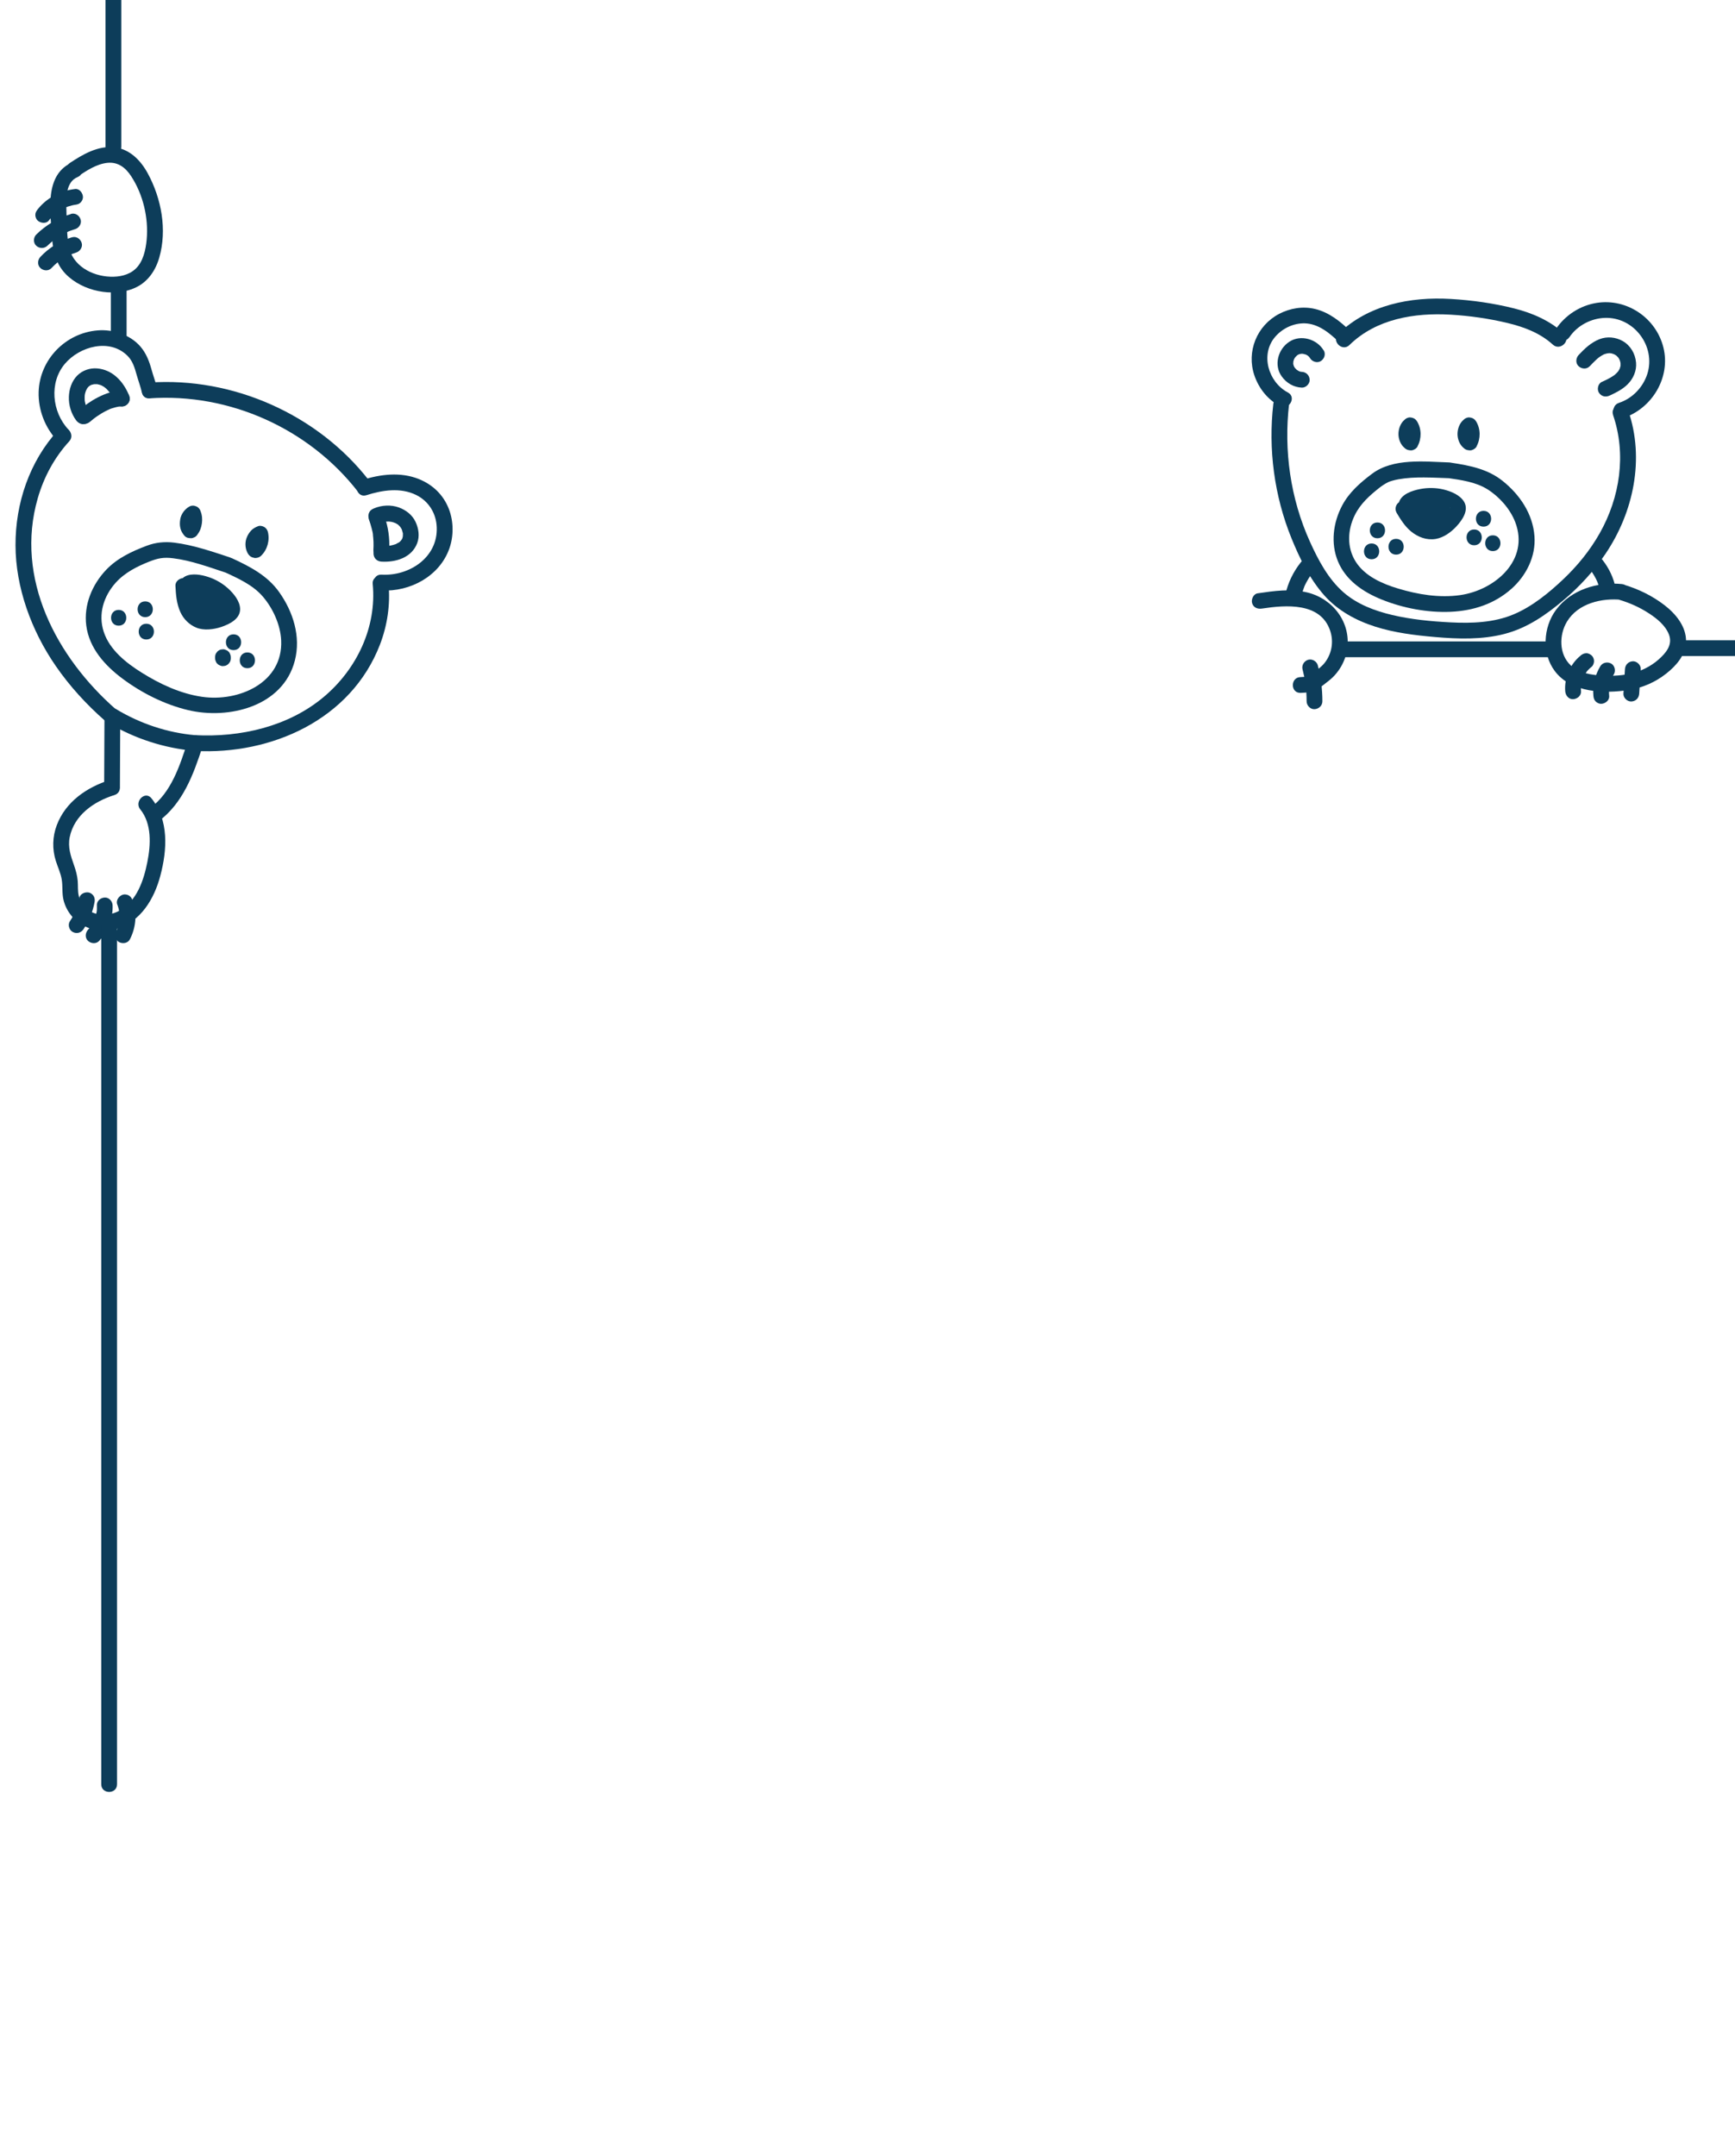 <?xml version="1.0" encoding="UTF-8"?><svg id="a" xmlns="http://www.w3.org/2000/svg" viewBox="0 0 330 410"><defs><style>.b{fill:#0d3d5a;}</style></defs><g><path class="b" d="M33.37,111.42c.08,1.69,.22,3.38,.92,4.94,.61,1.36,1.7,2.45,3.09,3.01s3.28,.34,4.72-.15c1.53-.52,3.56-1.49,3.57-3.37,0-1.52-1.24-3.01-2.31-3.97s-2.35-1.71-3.74-2.16c-1.31-.43-3.11-.77-4.39-.12-.91,.47-1.33,1.5-1.2,2.48,.11,.83,.5,1.57,.83,2.33s.61,1.8,1.26,2.37c.79,.7,1.93,.78,2.81,.19,.81-.54,1.33-1.48,1.23-2.47-.11-1.08-.69-1.89-1.37-2.69-.56-.67-1.53-.47-2.12,0-.79,.62-.99,1.8-.72,2.73s1.03,1.87,1.84,2.34c1.27,.73,2.86-.13,2.87-1.62,0-1-.56-2.01-1.26-2.69-.42-.42-1.3-.63-1.82-.23s-.89,.81-1,1.46-.01,1.24,.31,1.79c.5,.85,1.54,1.77,2.51,1.99,1.2,.28,2.59-.37,2.82-1.65s-.64-2.3-1.72-2.83c-.68-.33-1.69-.23-2.05,.54-.57,1.2-.38,2.79,.92,3.46,1.22,.62,2.96,.09,3.29-1.34,.17-.73-.03-1.45-.51-2.02-.45-.53-1.3-.88-1.99-.66-.89,.29-1.47,1.27-1.24,2.19,.2,.83,.91,1.11,1.6,1.47,1.12,.59,2.59-.39,2.2-1.69-.33-1.12-1.03-2.03-2.01-2.66-.66-.43-1.69-.16-2.05,.54-.39,.75-.17,1.6,.54,2.05,.27,.18-.06-.11,.15,.11,.07,.06,.14,.13,.2,.2,.1,.12,.12,.14,.06,.07-.07-.11,.12,.22,.15,.26,.05,.1,.04,.08,0-.04,.03,.09,.06,.18,.09,.27l2.2-1.69-.89-.47,.69,.9-.05,.77-.54,.54,.08-.06-.76,.2c-.57,0-.91-.55-.76-1.05,.08-.28,.12-.33,.37-.48,.22-.1,.27-.14,.14-.1-.11,.03-.07,.02,.13-.02,.21-.01,.46,.11,.58,.29,.04,.06,.1,.41,.09,.25,0-.12-.04,.18-.07,.25l-2.05,.54c.16,.08,.32,.16,.45,.26-.13-.1-.13-.09,0,.02-.07-.07-.12-.16-.13-.26-.07-.32,.01-.6,.23-.84,.43-.2,.51-.26,.27-.18,.11-.04,.23-.04,.34-.01,.12,.06,.13,.07,.03,.01-.06-.03-.12-.07-.18-.11,.11,.09,.1,.08-.03-.04-.14-.13-.28-.26-.42-.39-.12-.13-.13-.14-.03-.02-.09-.16-.09-.16-.01,0-.05,.41,0,.48-.41,.79l-1.82-.23s.29,.34,.15,.15c.07,.1,.13,.21,.19,.32,.1,.21-.07-.28,.03,.13l.04,.14c-.05-.21-.03-.41,.06-.61l.54-.54c.07-.05,1-.09,1.05,.05-.03-.08-.19-.2-.25-.27-.02-.02-.19-.22-.13-.15s-.14-.23-.14-.24c.05,.12,.02,.03,0-.04,.04,.11,.08,.21,.02,.04l-.02,.17c.04-.14,.04-.15,0-.04-.05,.06-.22,.29-.03,.13h-2.12s.31,.38,.14,.16c.06,.08,.12,.16,.17,.24,.07,.1,.13,.21,.18,.32l.03,.06c-.06-.14-.06-.12,0,.05v.03c0-.06,.18-.49,.03-.24,.16-.26,.07-.11,.02-.04,.16-.11,.18-.13,.04-.04,.08-.05,.17-.08,.27-.08,.17-.02,.33,.02,.48,.1,.5,.29,.28,.37,.2,.15-.09-.24-.22-.48-.33-.72l-.73-1.65c-.03-.07-.16-.42-.05-.13-.04-.11-.08-.22-.11-.33l-.02-.07c-.04-.18-.04-.18,0,0v.03c-.19,.32-.16,.35-.44,.49,.08-.04,.26,0-.02,0,.27,0,.53,0,.8,.02,.09,0,.18,.02,.27,.03-.3-.03,0,0,.08,.02,.2,.04,.4,.08,.6,.13,.22,.06,.44,.12,.66,.2,.13,.04,.26,.09,.39,.14-.24-.1,.08,.04,.15,.07,.39,.19,.77,.4,1.13,.65,.09,.06,.19,.13,.28,.2-.2-.15-.01-.01,.02,.02,.21,.18,.42,.36,.61,.55,.16,.16,.32,.33,.47,.51,.06,.07,.12,.14,.17,.21-.19-.25,.08,.12,.09,.14,.12,.18,.23,.36,.33,.54,.12,.23-.07-.3,.06,.13,.08,.3,0,.02,.02-.08,0-.04,.19-.31,.07-.17-.15,.17,.27-.16-.06,.04-.22,.14-.44,.28-.67,.4-.25,.13-.37,.19-.5,.23-.25,.09-.49,.17-.75,.24s-.51,.12-.77,.16c.24-.04-.09,0-.15,.01-.13,.01-.26,.02-.39,.02-.1,0-.21,0-.32,0,0,0-.51-.04-.23,0-.23-.03-.47-.1-.69-.19,.37,.15-.54-.37-.24-.15-.21-.16-.39-.36-.57-.56-.04-.04-.16-.23-.01-.01-.08-.11-.15-.22-.22-.34s-.13-.23-.19-.35c-.03-.06-.17-.42-.07-.13-.47-1.27-.49-2.2-.56-3.54-.04-.78-.66-1.54-1.5-1.5-.78,.03-1.54,.66-1.5,1.5h0Z"/><path class="b" d="M37.58,101.61c.47-.61,.72-1.35,.82-2.1s.05-1.55-.24-2.26c-.07-.25-.2-.47-.39-.66-.14-.15-.3-.25-.48-.31-.44-.19-.92-.17-1.33,.08-.85,.49-1.52,1.42-1.68,2.39-.09,.59-.11,1.12,.03,1.7s.43,1.03,.8,1.46c.31,.35,.82,.47,1.26,.41,.2,0,.39-.07,.56-.18,.23-.13,.4-.31,.54-.54,.15-.2,.28-.42,.38-.65,.15-.34,.29-.69,.35-1.06,.12-.75,.13-1.49-.1-2.21-.12-.37-.35-.7-.69-.9s-.8-.27-1.16-.15-.71,.34-.9,.69-.27,.77-.15,1.16c.05,.16,.09,.32,.11,.49l-.05-.4c.04,.28,.04,.57,0,.85l.05-.4c-.04,.27-.11,.52-.21,.77l.15-.36c-.1,.23-.23,.45-.38,.65l2.36-.3s-.05-.06-.08-.09l.23,.3c-.1-.13-.17-.26-.24-.41l.15,.36c-.07-.17-.12-.35-.14-.53l.05,.4c-.02-.2-.02-.39,0-.59l-.05,.4c.03-.21,.08-.41,.16-.61l-.15,.36c.07-.17,.16-.33,.28-.48l-.23,.3c.1-.12,.21-.24,.33-.33l-.3,.23c.07-.06,.15-.11,.23-.15l-2.2-.9c.1,.25,.17,.5,.21,.77l-.05-.4c.04,.3,.04,.6,0,.89l.05-.4c-.04,.3-.12,.59-.24,.86l.15-.36c-.11,.24-.24,.47-.4,.68-.22,.29-.24,.83-.15,1.16,.1,.35,.36,.73,.69,.9,.35,.18,.77,.28,1.16,.15l.36-.15c.23-.13,.4-.31,.54-.54h0Z"/><path class="b" d="M27.62,117.36c1.93,0,1.93-3,0-3s-1.93,3,0,3h0Z"/><path class="b" d="M27.83,121.61c1.93,0,1.93-3,0-3s-1.93,3,0,3h0Z"/><path class="b" d="M22.57,118.98c1.93,0,1.93-3,0-3s-1.93,3,0,3h0Z"/><path class="b" d="M43.9,125.17v-.2c0-.21-.04-.4-.13-.58-.06-.19-.16-.35-.31-.48-.14-.15-.3-.25-.48-.31-.18-.09-.37-.14-.58-.13l-.4,.05c-.25,.07-.47,.2-.66,.39l-.23,.3c-.14,.23-.2,.49-.2,.76v.2c0,.21,.04,.4,.13,.58,.06,.19,.16,.35,.31,.48,.14,.15,.3,.25,.48,.31,.18,.09,.37,.14,.58,.13l.4-.05c.25-.07,.47-.2,.66-.39l.23-.3c.14-.23,.2-.49,.2-.76h0Z"/><path class="b" d="M44.42,123.63c1.93,0,1.93-3,0-3s-1.93,3,0,3h0Z"/><path class="b" d="M47.05,127.07c1.93,0,1.93-3,0-3s-1.93,3,0,3h0Z"/><path class="b" d="M69.69,94.17c3.03-.97,6.49-1.51,9.47-.04,2.39,1.18,3.81,3.5,3.91,6.15,.22,5.73-5.21,9.3-10.51,9-1.93-.11-1.92,2.89,0,3,5.42,.3,11.03-2.69,12.9-7.95,.85-2.38,.83-5.17-.08-7.53-1.04-2.7-3.08-4.65-5.76-5.72-3.45-1.37-7.28-.9-10.73,.2-1.83,.58-1.05,3.48,.8,2.89h0Z"/><path class="b" d="M71.97,99.57c.24-.1,.48-.19,.73-.25,.12-.03,.25-.06,.38-.09,.05-.01,.11-.02,.16-.03,.35-.07-.22,.01-.02,0,.26-.01,.51-.03,.77-.02,.1,0,.29,.06,.38,.03-.01,0-.29-.05-.13-.01,.09,.02,.18,.03,.27,.05,.12,.03,.25,.06,.37,.1,.09,.03,.27,.13,.36,.13-.02,0-.25-.12-.11-.04,.05,.03,.1,.05,.15,.07,.13,.07,.25,.14,.37,.22,.04,.03,.14,.08,.18,.13-.02-.02-.25-.22-.07-.04,.07,.07,.14,.13,.21,.2,.05,.05,.09,.1,.13,.14,.05,.05,.14,.1,0,0-.15-.11-.02-.03,.03,.04,.04,.05,.07,.11,.11,.16,.06,.1,.12,.2,.17,.3,.03,.05,.05,.13,.08,.18,0,0-.1-.29-.06-.13,.07,.24,.14,.46,.2,.7,.06,.27-.02-.31,0,.03,0,.11,.01,.22,0,.34,0,.06-.04,.44,0,.18,.03-.23,0-.06,0-.01-.02,.08-.03,.16-.05,.23-.01,.04-.11,.31-.1,.32-.01,0,.14-.28,.06-.14-.03,.06-.06,.12-.09,.17-.04,.08-.17,.21-.19,.29,0,0,.19-.23,.08-.11-.06,.06-.11,.12-.16,.18-.08,.08-.17,.15-.25,.23-.12,.12,.11-.1,.11-.08,0,0-.17,.12-.16,.11-.18,.12-.44,.19-.6,.33,.17-.14,.23-.09,.08-.04-.06,.02-.12,.05-.19,.07-.14,.05-.29,.09-.43,.13-.13,.03-.26,.06-.4,.09-.07,.01-.49,.08-.26,.05,.22-.04,.04,0,0,0-.09,0-.17,.02-.26,.02-.14,0-.27,.02-.41,.02-.29,0-.58,0-.87-.02-.78-.05-1.53,.72-1.5,1.5,.04,.85,.66,1.45,1.5,1.5,2.73,.16,5.76-.74,6.81-3.51,.5-1.33,.27-2.82-.32-4.07-.62-1.31-1.82-2.23-3.16-2.72-1.48-.54-3.26-.45-4.7,.16-.38,.16-.68,.32-.9,.69-.19,.32-.27,.8-.15,1.16,.22,.69,1.07,1.37,1.85,1.05h0Z"/><path class="b" d="M13.02,81.69c-3.13-3.33-3.72-8.94-.66-12.53,2.8-3.29,8.48-4.88,11.88-1.51,1,.99,1.37,2.28,1.74,3.59,.32,1.14,.74,2.25,1.01,3.4,.45,1.88,3.34,1.08,2.89-.8-.29-1.22-.74-2.39-1.07-3.6-.44-1.58-1.01-3.06-2.08-4.31-1.94-2.27-5.21-3.34-8.14-3.1-6.12,.48-11.05,5.54-11.24,11.69-.1,3.43,1.21,6.8,3.55,9.29,1.32,1.41,3.44-.71,2.12-2.12h0Z"/><path class="b" d="M17.05,78.42c-.21-.28-.39-.58-.55-.89-.03-.06-.06-.12-.09-.19,.06,.15,.06,.14,0-.03-.05-.15-.11-.31-.15-.46s-.07-.32-.11-.47c-.03-.18-.03-.18-.01-.01-.01-.09-.02-.18-.03-.28-.02-.33-.01-.65,.01-.97-.02,.27,0-.04,.03-.14,.04-.18,.08-.35,.14-.52,.01-.04,.18-.42,.04-.14,.08-.16,.16-.32,.25-.47,.05-.08,.25-.31,.08-.12,.12-.13,.24-.26,.38-.37-.24,.2,.06-.02,.12-.06,.07-.04,.15-.08,.22-.12-.17,.07-.17,.07,0,.01,.14-.04,.29-.07,.43-.11,.11-.02,.08-.02-.09,0,.08,0,.17-.02,.25-.02,.15,0,.3,0,.45,0,.06,0,.13,0,.19,.02-.19-.03-.19-.02-.02,0,.17,.05,.33,.08,.5,.13,.07,.02,.41,.18,.12,.04,.28,.13,.54,.29,.79,.47-.25-.18,.17,.15,.21,.19,.1,.09,.19,.19,.28,.29,.12,.13,.24,.27,.35,.41-.18-.23,.05,.08,.09,.13,.39,.56,.7,1.17,.96,1.8,.31,.72,1.43,.94,2.05,.54,.75-.49,.87-1.28,.54-2.05-1.09-2.56-3.11-4.73-6.01-4.97-1.38-.12-2.83,.39-3.8,1.38-1.04,1.07-1.52,2.55-1.57,4.01-.06,1.57,.44,3.21,1.37,4.47,.46,.63,1.32,1.01,2.05,.54,.63-.4,1.03-1.38,.54-2.05h0Z"/><path class="b" d="M49.67,105.68c1.2-1.17,1.68-2.96,1.27-4.57-.09-.35-.37-.73-.69-.9-.33-.18-.79-.3-1.16-.15-.53,.21-1.02,.47-1.4,.91s-.64,.89-.83,1.44c-.31,.95-.2,2.09,.34,2.94,.26,.4,.62,.65,1.1,.72s.92-.08,1.26-.41c.54-.52,.92-1.18,1.15-1.89s.23-1.49,.11-2.24c-.06-.35-.4-.72-.69-.9-.32-.19-.8-.27-1.16-.15s-.71,.34-.9,.69l-.15,.36c-.07,.27-.07,.53,0,.8,0,.03,.01,.06,.02,.09l-.05-.4c.04,.27,.04,.54,0,.81l.05-.4c-.04,.27-.11,.53-.21,.78l.15-.36c-.1,.24-.23,.46-.38,.66l.23-.3c-.09,.11-.18,.22-.29,.32l2.36,.3c-.06-.09-.1-.18-.15-.27l.15,.36c-.07-.16-.11-.33-.14-.51l.05,.4c-.02-.19-.02-.38,0-.57l-.05,.4c.03-.2,.08-.4,.16-.59l-.15,.36c.08-.19,.18-.37,.31-.53l-.23,.3c.1-.13,.22-.25,.35-.35l-.3,.23c.13-.1,.27-.18,.43-.25l-.36,.15h.04l-1.85-1.06c.03,.12,.05,.24,.07,.37l-.05-.4c.03,.28,.03,.56,0,.84l.05-.4c-.04,.3-.12,.58-.24,.86l.15-.36c-.11,.25-.24,.48-.4,.69l.23-.3c-.1,.12-.2,.24-.31,.35-.27,.27-.44,.68-.44,1.06s.16,.81,.44,1.06,.66,.46,1.06,.44,.77-.15,1.06-.44h0Z"/></g><path class="b" d="M43.76,106.01c-3.46-1.14-6.99-2.37-10.63-2.82-1.79-.22-3.53-.05-5.22,.59-2.78,1.05-5.52,2.3-7.68,4.54-2.7,2.82-4.33,6.71-3.82,10.64,.56,4.31,3.55,7.61,6.91,10.11,3.65,2.72,7.99,4.9,12.42,5.96,7.76,1.86,18.09-.67,20.34-9.41,1.18-4.57-.33-9.3-3-13.05-2.23-3.13-5.55-4.84-8.97-6.42-1.74-.81-3.27,1.78-1.51,2.59,2.61,1.21,5.43,2.45,7.35,4.66s3.39,5.37,3.53,8.38c.37,8.07-8.08,11.73-15.02,10.73-4.12-.59-8.01-2.41-11.51-4.6-2.94-1.84-6.08-4.31-7.21-7.73s0-6.82,2.24-9.34c1.75-1.97,4.18-3.16,6.38-4.03,1.68-.67,2.77-.87,4.56-.65,3.41,.42,6.78,1.67,10.03,2.74,1.84,.6,2.63-2.29,.8-2.89h0Z"/><path class="b" d="M20.07-4.45V27.93c0,1.93,3,1.93,3,0V-4.45c0-1.93-3-1.93-3,0h0Z"/><path class="b" d="M14.77,33.58c1.69-1.12,3.57-2.39,5.64-2.61s3.51,.95,4.55,2.56c2.26,3.46,3.31,7.91,2.94,12.01-.18,1.95-.66,4.26-2.17,5.63-1.27,1.16-3.06,1.51-4.73,1.45-3.58-.12-7.29-2.15-7.94-5.89-.4-2.34-.36-4.85-.44-7.21-.07-1.92-.06-4.95,2.11-5.83,1.77-.71,1-3.62-.8-2.89-5.63,2.27-4.34,9.52-4.03,14.35,.17,2.59,.73,5.02,2.58,6.94,1.63,1.69,3.94,2.8,6.22,3.26s4.84,.37,7.04-.64c2.38-1.09,3.84-3.25,4.55-5.71,1.53-5.3,.41-11.26-2.19-16.04-1.35-2.48-3.44-4.63-6.37-4.95-3.1-.34-5.99,1.35-8.47,3-1.6,1.06-.1,3.66,1.51,2.59h0Z"/><path class="b" d="M14.29,35.94c-1.45,.18-2.81,.58-4.09,1.3-1.16,.65-2.22,1.53-3.04,2.58-.26,.33-.44,.63-.44,1.06,0,.37,.16,.81,.44,1.06,.54,.49,1.6,.66,2.12,0,.35-.45,.75-.87,1.18-1.25,.11-.09,.22-.18,.33-.27,.15-.13-.24,.17-.08,.06,.07-.05,.13-.09,.19-.14,.23-.16,.48-.32,.72-.46,.23-.13,.47-.26,.72-.37,.04-.02,.19-.05,.22-.1-.02,.04-.3,.12-.09,.04,.13-.05,.27-.1,.4-.15,.27-.09,.55-.17,.82-.24,.14-.03,.28-.06,.42-.09,.13-.02,.64-.09,.17-.03,.41-.05,.75-.13,1.06-.44,.26-.26,.46-.69,.44-1.06-.03-.73-.67-1.61-1.5-1.5h0Z"/><path class="b" d="M13.5,40.7c-2.48,.74-4.76,2.09-6.61,3.91-.56,.55-.59,1.58,0,2.12s1.52,.59,2.12,0c.4-.4,.84-.75,1.27-1.12-.06,.05-.22,.17-.07,.05,.05-.04,.11-.08,.16-.12,.12-.09,.24-.17,.37-.26,.23-.16,.47-.31,.72-.45,.47-.28,.96-.53,1.46-.76,.08-.04,.33-.12-.04,.01,.06-.02,.12-.05,.18-.08,.12-.05,.25-.1,.37-.14,.28-.1,.57-.2,.85-.28,.75-.22,1.3-1.06,1.05-1.85s-1.04-1.29-1.85-1.05h0Z"/><path class="b" d="M13.69,45.12c-2.28,.7-4.37,1.98-6.01,3.73-.54,.57-.61,1.56,0,2.12s1.55,.61,2.12,0c.35-.38,.73-.73,1.13-1.06,.09-.07,.45-.33,.08-.07,.1-.07,.19-.14,.28-.21,.22-.16,.44-.3,.66-.44,.43-.27,.87-.51,1.32-.72,.07-.03,.13-.06,.2-.09,.05-.02,.24-.11,.02-.01s-.02,0,.03,0c.07-.03,.14-.05,.21-.08,.25-.09,.5-.18,.75-.26,.75-.23,1.3-1.06,1.05-1.85s-1.04-1.3-1.85-1.05h0Z"/><path class="b" d="M21.08,54.84v9.11c0,.78,.69,1.54,1.5,1.5s1.5-.66,1.5-1.5v-9.11c0-.78-.69-1.54-1.5-1.5s-1.5,.66-1.5,1.5h0Z"/><path class="b" d="M19.87,136.18c0,4.53-.06,9.06-.06,13.59,0,1.93,3,1.93,3,0,0-4.53,.06-9.06,.06-13.59,0-1.93-3-1.93-3,0h0Z"/><path class="b" d="M35.64,141.18c-1.45,4.45-3.08,9.54-7.03,12.44-.65,.48-.98,1.3-.54,2.05,.38,.64,1.4,1.02,2.05,.54,4.67-3.44,6.67-8.92,8.4-14.24,.25-.77-.29-1.64-1.05-1.85-.81-.22-1.59,.27-1.85,1.05h0Z"/><path class="b" d="M26.69,153.92c2.21,2.75,1.99,6.73,1.34,9.99-.69,3.48-1.96,7.33-5.21,9.21-2.91,1.68-6.92,.86-7.83-2.73-.24-.94-.13-1.93-.21-2.88-.09-1.02-.35-1.97-.69-2.94-.63-1.79-1.22-3.46-.83-5.38,.86-4.19,4.59-6.76,8.43-7.98,1.83-.58,1.05-3.48-.8-2.89-4.39,1.4-8.39,4.13-10.08,8.57-.84,2.2-.9,4.59-.19,6.83,.37,1.17,.92,2.31,1.12,3.52,.22,1.31,.02,2.64,.35,3.95,1.13,4.43,5.89,6.78,10.15,5.44,4.57-1.44,7.1-5.71,8.26-10.11,1.3-4.92,1.66-10.54-1.7-14.72-1.21-1.5-3.32,.63-2.12,2.12h0Z"/><path class="b" d="M15.08,170.79c-.16,.9-.43,1.78-.78,2.63l.15-.36c-.32,.74-.7,1.45-1.15,2.12s-.15,1.69,.54,2.05c.76,.4,1.58,.16,2.05-.54,1.03-1.53,1.76-3.3,2.09-5.11,.07-.4,.06-.79-.15-1.16-.18-.31-.54-.61-.9-.69-.73-.17-1.69,.22-1.85,1.05h0Z"/><path class="b" d="M18.43,172.19c0,.24,0,.49,0,.73,0,.12-.02,.24-.03,.37-.02,.16-.01,.12,.02-.13,0,.06-.02,.12-.03,.18-.08,.48-.21,.96-.38,1.42-.02,.06-.04,.12-.07,.17-.06,.15-.05,.12,.05-.1-.07,.09-.11,.24-.16,.34-.11,.22-.23,.44-.36,.65s-.27,.42-.42,.62c-.1,.13-.07,.1,.06-.08-.04,.05-.08,.1-.12,.15-.08,.1-.16,.19-.25,.29-.52,.58-.62,1.55,0,2.12,.57,.53,1.56,.62,2.12,0,1.66-1.84,2.64-4.25,2.56-6.74-.02-.78-.67-1.54-1.5-1.5s-1.53,.66-1.5,1.5h0Z"/><path class="b" d="M22.31,172c.19,.49,.31,.99,.41,1.51,.03,.17,.02,.14,0-.09,0,.07,.02,.14,.02,.21,0,.1,.02,.21,.02,.31,.01,.26,.01,.52,0,.78,0,.12-.01,.24-.03,.36,0,.07-.01,.14-.02,.21,.03-.23,.03-.26,0-.09-.04,.24-.09,.48-.15,.71s-.13,.47-.22,.7c-.02,.07-.05,.13-.07,.19,.09-.2,.09-.22,.03-.07-.06,.13-.12,.25-.18,.38-.36,.7-.2,1.66,.54,2.05,.69,.36,1.67,.21,2.05-.54,1.17-2.27,1.41-5.02,.49-7.43-.14-.38-.33-.69-.69-.9-.32-.19-.8-.27-1.16-.15-.71,.23-1.35,1.06-1.05,1.85h0Z"/><path class="b" d="M17.14,80.19c.23-.2,.46-.39,.7-.58,.16-.13,.02,.03-.05,.04,.05,0,.13-.1,.17-.13,.13-.1,.27-.19,.4-.29,.56-.39,1.14-.75,1.75-1.06,.14-.07,.27-.14,.41-.2,.09-.04,.17-.08,.26-.12,.16-.08,.05-.03-.05,.02,.28-.15,.63-.24,.94-.33,.29-.09,.58-.16,.87-.21,.24-.04,.1,.02-.05,0,.06,0,.14-.01,.2-.02,.16-.01,.33-.02,.49-.01,.78,0,1.54-.7,1.5-1.5s-.66-1.49-1.5-1.5c-1.57-.02-3.1,.53-4.49,1.23s-2.57,1.55-3.68,2.54c-.59,.52-.57,1.6,0,2.12,.63,.58,1.49,.56,2.12,0h0Z"/><path class="b" d="M70.21,98.9c.18,.5,.33,1,.46,1.51,.11,.45,.28,.97,.28,1.44,0-.39,0-.04,0,.05,.02,.13,.03,.26,.04,.39,.02,.24,.04,.49,.05,.73,.02,.53,.01,1.05-.02,1.58-.05,.78,.73,1.53,1.5,1.5,.86-.04,1.45-.66,1.5-1.5,.14-2.19-.18-4.44-.92-6.5-.27-.74-1.03-1.31-1.85-1.05-.72,.23-1.33,1.05-1.05,1.85h0Z"/><path class="b" d="M28.43,75.75c15.2-1.06,30.35,5.76,39.68,17.79,1.18,1.52,3.29-.61,2.12-2.12-9.76-12.59-25.92-19.77-41.8-18.67-1.92,.13-1.93,3.13,0,3h0Z"/><path class="b" d="M37.09,142.8c14.56,.77,29.65-5.96,35.16-20.17,1.42-3.67,2.02-7.67,1.64-11.59-.18-1.9-3.19-1.92-3,0,.8,8.26-3.08,16.3-9.38,21.55-6.73,5.61-15.82,7.66-24.42,7.21-1.93-.1-1.92,2.9,0,3h0Z"/><path class="b" d="M22.11,134.95c-11.35-9.91-19.34-24.96-14.92-40.23,1.16-4.01,3.16-7.72,5.98-10.8,1.3-1.42-.81-3.55-2.12-2.12-5.44,5.93-8.12,13.89-8.1,21.89s3,16.22,7.65,22.95c2.67,3.87,5.86,7.35,9.39,10.44,1.45,1.26,3.58-.85,2.12-2.12h0Z"/><path class="b" d="M20.61,137.47c5.01,3,10.66,4.82,16.48,5.33,.81,.07,1.5-.74,1.5-1.5,0-.87-.69-1.43-1.5-1.5-5.28-.46-10.42-2.2-14.96-4.92-1.66-.99-3.17,1.6-1.51,2.59h0Z"/><path class="b" d="M19.26,175.94v63.7c0,21.23,0,42.46,0,63.7,0,11.99,0,23.98,0,35.97,0,1.93,3,1.93,3,0v-1.93c0-1.93-3-1.93-3,0v1.93c0,1.93,3,1.93,3,0V175.94c0-1.93-3-1.93-3,0h0Z"/><path class="b" d="M265.6,97.46c.78,1.29,1.59,2.62,2.77,3.59,1.32,1.09,2.97,1.72,4.7,1.44,1.49-.25,2.91-1.27,3.92-2.36,1.09-1.18,2.44-3.04,1.5-4.68-.76-1.32-2.52-2.03-3.93-2.37s-2.98-.37-4.46-.08-3.48,.94-3.99,2.46c-.64,1.9,1.16,3.06,2.44,4.06,.81,.63,1.57,1.41,2.67,1.39,1.02-.02,1.88-.85,2.14-1.8s0-1.93-.67-2.66c-.59-.63-1.38-.96-2.17-1.27s-1.56,.37-1.85,1.05c-.86,2.06,1.6,3.91,3.46,3.9,1.42,0,2.4-1.48,1.7-2.78-.49-.9-1.45-1.51-2.41-1.79-.85-.26-1.54,.31-1.85,1.05-.49,1.16,.32,2.45,1.36,2.94s2.48,.78,3.52,.17c1.18-.69,1.56-2.3,.62-3.34-.62-.69-1.57-.9-2.47-.87-.77,.03-1.55,.67-1.5,1.5,.09,1.37,1.07,2.6,2.54,2.55s2.55-1.48,2.14-2.87-2.18-2.01-3.3-1.13c-.7,.55-.83,1.61-.37,2.36,.54,.89,1.44,.8,2.34,.79,1.3-.01,1.98-1.64,1.06-2.56-.84-.84-1.89-1.27-3.06-1.37-.81-.07-1.5,.74-1.5,1.5,0,.87,.69,1.43,1.5,1.5-.23-.02,.23,.05,.24,.05l.15,.05c-.08-.04-.08-.04,.01,0,.3,.14,.32,.17,.54,.38l1.06-2.56h-1.01l1.3,.75,.1,.68-.69,.9c-1.01,.54-1.8-1.04-.83-1.42,.32-.13,.78,.02,.8,.39l-1.5,1.5s.5,0,.29-.01c-.12-.02-.1-.02,.05,.01,.14,.04,.16,.04,.05,0-.1-.05-.09-.05,.03,.02-.18-.11-.31-.27-.37-.49l.21-.84c.05-.04,.11-.08,.17-.1,.01-.02,.02-.02,.04-.01,.07,.03,.01,.02-.18-.04-.17-.04-.33-.09-.5-.13-.17-.06-.21-.07-.09-.02l-.14-.08c.14,.08,.23,.19,.25,.33-.06,.43-.04,.51,.05,.26l-1.85,1.05c.17,.05,.21,.04,.45,.22,.12,.09-.06,.03,.08,.07,.06,.07,.07,.08,.04,.02-.07-.12-.11-.25-.13-.39l.2-.76,.87-.49,.16,.03s-.17-.04-.23-.06c-.1-.03-.2-.07-.3-.11,.18,.07-.08-.04-.14-.07-.03-.02-.26-.13-.17-.1,.05,.02,.12,.2,.05,.05s0,.06,.02,.1c.02,.09-.06,.33,.05,.06l-1.85,1.05c.28,.11,.11,.04,.05,.02,.09,.04,.18,.08,.27,.13,.11,.06,.22,.12,.32,.18,.2,.12-.13-.13,.04,.03l.05,.05c.11,.12,.13,.14,.07,.07-.04,0-.11-.28-.05-.1s0-.12,0-.17c.02-.12,.02-.1-.02,.04,.07-.15,.08-.18,.03-.08-.1,.13,.22-.17,.24-.18,.24-.14,.3-.06,.53-.1s.19,.14,.03-.06c.02,.03-.32-.25-.31-.24l-1.33-1.04c-.2-.16-.4-.33-.59-.49-.02-.01-.22-.18-.07-.05-.13-.11,0-.16-.04-.04-.11,.33,.06,.31-.17,.68,.03-.05,.21-.16,.03-.04,.22-.14,.46-.26,.7-.36-.06,.03-.18,.06,.11-.04,.11-.04,.21-.08,.32-.11,.21-.07,.43-.13,.65-.18,.55-.13,.7-.15,1.26-.17,.44-.02,.9,0,1.34,.06-.21-.03,.14,.03,.18,.04,.11,.02,.22,.04,.33,.07,.24,.06,.49,.13,.73,.2,.45,.15,.64,.24,1.09,.5,.09,.05,.18,.1,.26,.16,.17,.11-.11-.2,.11,.1-.07-.1,0-.12,.03,.05-.01-.07-.29-.44-.06-.4,0,0-.59,1-.68,1.12,.09-.11-.25,.28-.29,.32-.18,.2-.38,.39-.58,.57-.46,.4-1.41,1-1.94,1-.82,0-1.57-.34-2.23-.98-.79-.76-1.32-1.65-1.91-2.64-.42-.69-1.35-.95-2.05-.54s-.96,1.36-.54,2.05h0Z"/><path class="b" d="M269.62,84.87c.79-1.47,.78-3.32-.1-4.75-.25-.41-.63-.65-1.1-.72-.2-.04-.4-.04-.6,.03-.25,.07-.47,.2-.66,.39-.77,.63-1.16,1.7-1.17,2.68s.39,2.05,1.16,2.68c.19,.19,.41,.31,.66,.39,.2,.06,.4,.07,.6,.03,.45-.06,.88-.3,1.1-.72,.35-.67,.55-1.4,.56-2.16s-.19-1.49-.54-2.16c-.17-.32-.55-.59-.9-.69s-.84-.05-1.16,.15-.6,.51-.69,.9c-.09,.41-.04,.78,.15,1.16,.03,.06,.06,.13,.09,.19l-.15-.36c.1,.25,.17,.5,.21,.76l-.05-.4c.04,.28,.04,.56,0,.85l.05-.4c-.04,.26-.11,.52-.21,.77l.15-.36c-.04,.08-.07,.16-.12,.24l2.36-.3c-.11-.09-.2-.18-.28-.29l.23,.3c-.11-.14-.19-.29-.26-.45l.15,.36c-.07-.18-.12-.36-.15-.55l.05,.4c-.03-.2-.03-.41,0-.61l-.05,.4c.03-.2,.08-.4,.16-.59l-.15,.36c.07-.16,.16-.31,.27-.45l-.23,.3c.09-.11,.18-.2,.29-.29l-2.36-.3c.09,.15,.17,.3,.24,.46l-.15-.36c.1,.26,.17,.52,.21,.79l-.05-.4c.04,.31,.04,.61,0,.92l.05-.4c-.04,.27-.11,.54-.22,.79l.15-.36c-.04,.09-.08,.19-.13,.28-.19,.35-.26,.77-.15,1.16,.1,.35,.36,.73,.69,.9,.35,.18,.77,.28,1.16,.15,.36-.12,.71-.34,.9-.69h0Z"/><path class="b" d="M280.85,84.87c.79-1.47,.78-3.32-.1-4.75-.25-.41-.63-.65-1.1-.72-.2-.04-.4-.04-.6,.03-.25,.07-.47,.2-.66,.39-.77,.63-1.16,1.7-1.17,2.68s.39,2.05,1.16,2.68c.19,.19,.41,.31,.66,.39,.2,.06,.4,.07,.6,.03,.45-.06,.88-.3,1.1-.72,.35-.67,.55-1.4,.56-2.16s-.19-1.49-.54-2.16c-.17-.32-.55-.59-.9-.69s-.84-.05-1.16,.15-.6,.51-.69,.9c-.09,.41-.04,.78,.15,1.16,.03,.06,.06,.13,.09,.19l-.15-.36c.1,.25,.17,.5,.21,.76l-.05-.4c.04,.28,.04,.56,0,.85l.05-.4c-.04,.26-.11,.52-.21,.77l.15-.36c-.04,.08-.07,.16-.12,.24l2.36-.3c-.11-.09-.2-.18-.28-.29l.23,.3c-.11-.14-.19-.29-.26-.45l.15,.36c-.07-.18-.12-.36-.15-.55l.05,.4c-.03-.2-.03-.41,0-.61l-.05,.4c.03-.2,.08-.4,.16-.59l-.15,.36c.07-.16,.16-.31,.27-.45l-.23,.3c.09-.11,.18-.2,.29-.29l-2.36-.3c.09,.15,.17,.3,.24,.46l-.15-.36c.1,.26,.17,.52,.21,.79l-.05-.4c.04,.31,.04,.61,0,.92l.05-.4c-.04,.27-.11,.54-.22,.79l.15-.36c-.04,.09-.08,.19-.13,.28-.19,.35-.26,.77-.15,1.16,.1,.35,.36,.73,.69,.9,.35,.18,.77,.28,1.16,.15,.36-.12,.71-.34,.9-.69h0Z"/><path class="b" d="M275.68,87.94c-4.72-.15-10.68-.88-14.72,2.16-2.24,1.68-4.36,3.53-5.69,6.05-1.71,3.24-2.21,7.16-.79,10.6,1.5,3.62,4.8,5.84,8.32,7.26,4.06,1.64,8.72,2.52,13.1,2.33s8.36-1.52,11.57-4.36c2.82-2.5,4.67-6.17,4.39-9.99-.31-4.27-2.78-7.91-6.05-10.53-2.82-2.26-6.23-2.93-9.74-3.46-1.89-.28-2.7,2.61-.8,2.89,2.57,.38,5.37,.74,7.62,2.14s4.34,3.73,5.31,6.26c2.77,7.22-3.86,12.94-10.48,13.88-3.94,.56-8.04-.11-11.83-1.26-2.99-.9-6.28-2.34-8.02-5.08s-1.56-6.08-.19-8.86c1.09-2.21,2.83-3.75,4.73-5.25,.08-.06,.38-.29,.67-.48s.59-.36,.9-.52c.27-.13,.31-.15,.75-.28s.85-.22,1.28-.3c3.14-.56,6.5-.3,9.66-.2,1.93,.06,1.93-2.94,0-3h0Z"/><path class="b" d="M261.99,102.36c1.93,0,1.93-3,0-3s-1.93,3,0,3h0Z"/><path class="b" d="M260.88,106.35c1.93,0,1.93-3,0-3s-1.93,3,0,3h0Z"/><path class="b" d="M265.54,105.47c1.93,0,1.93-3,0-3s-1.93,3,0,3h0Z"/><path class="b" d="M280.39,103.69c1.93,0,1.93-3,0-3s-1.93,3,0,3h0Z"/><path class="b" d="M282.17,100.15c1.93,0,1.93-3,0-3s-1.93,3,0,3h0Z"/><path class="b" d="M283.94,104.8c1.93,0,1.93-3,0-3s-1.93,3,0,3h0Z"/><path class="b" d="M308.52,111.07c-4.65-.48-9.74,1.06-12.59,4.94-2.42,3.29-2.71,8.28-.2,11.61,3.12,4.14,9.43,4.33,14.11,3.58,2.58-.41,5-1.47,7.06-3.09,1.92-1.51,3.75-3.57,3.79-6.15,.04-2.83-1.98-5.25-4.1-6.88-2.33-1.79-5-3.09-7.82-3.92-1.86-.54-2.65,2.35-.8,2.89,2,.59,3.88,1.43,5.63,2.57,1.53,.99,3.15,2.28,3.83,4.03,.77,1.97-.56,3.52-1.97,4.77-1.49,1.31-3.32,2.21-5.25,2.66-2.1,.49-4.35,.52-6.49,.31-1.74-.17-3.66-.64-4.97-1.87-2.25-2.1-2.23-5.77-.72-8.29,2.11-3.52,6.66-4.56,10.48-4.16,1.92,.2,1.9-2.8,0-3h0Z"/><path class="b" d="M247.75,127.3c.13,.52,.25,1.03,.36,1.56,.05,.26,.1,.52,.14,.79,.02,.14,.04,.28,.07,.43,.05,.33-.03-.27,.01,.09,.12,1.06,.19,2.12,.19,3.19,0,.78,.69,1.54,1.5,1.5s1.5-.66,1.5-1.5c0-2.3-.29-4.62-.87-6.84-.2-.76-1.08-1.29-1.85-1.05s-1.26,1.03-1.05,1.85h0Z"/><path class="b" d="M300.64,124.67c-1.99,1.58-3.14,4.27-2.93,6.79,.06,.78,.64,1.54,1.5,1.5,.76-.03,1.57-.66,1.5-1.5-.02-.26-.03-.53-.02-.79,0-.12,.01-.23,.02-.35,0-.04,.04-.34,0-.06-.03,.25,0,.04,0-.02,.04-.26,.1-.52,.18-.77,.04-.13,.08-.25,.12-.38,.02-.06,.04-.11,.06-.16,.09-.25-.11,.24-.03,.07,.11-.23,.21-.45,.34-.67s.34-.43,.44-.66c-.02,.05-.2,.25-.07,.1,.05-.06,.09-.11,.14-.17,.08-.09,.16-.17,.24-.26,.19-.2,.4-.38,.62-.56,.28-.22,.44-.72,.44-1.06,0-.37-.16-.81-.44-1.06s-.66-.46-1.06-.44c-.42,.02-.73,.18-1.06,.44h0Z"/><path class="b" d="M304.37,126.71c-1,1.67-1.49,3.69-1.3,5.63,.04,.41,.14,.76,.44,1.06,.26,.26,.69,.46,1.06,.44,.75-.03,1.58-.66,1.5-1.5-.06-.62-.05-1.24,.03-1.86l-.05,.4c.1-.7,.29-1.38,.56-2.04l-.15,.36c.15-.34,.31-.66,.5-.98,.4-.67,.17-1.68-.54-2.05s-1.62-.18-2.05,.54h0Z"/><path class="b" d="M309.07,127.25l-.29,4.65c-.05,.78,.72,1.53,1.5,1.5,.85-.04,1.45-.66,1.5-1.5l.29-4.65c.05-.78-.72-1.53-1.5-1.5-.85,.04-1.45,.66-1.5,1.5h0Z"/><path class="b" d="M256.86,62.99c-1.9-1.85-4.11-3.62-6.75-4.24-2.31-.55-4.73-.15-6.82,.94-4.24,2.22-6.25,7.18-4.7,11.71,.84,2.46,2.53,4.6,4.85,5.82,1.71,.9,3.23-1.69,1.51-2.59-3.72-1.96-5.29-7.25-2.4-10.59,1.4-1.62,3.5-2.61,5.65-2.55,2.59,.08,4.76,1.89,6.53,3.62,1.38,1.35,3.51-.77,2.12-2.12h0Z"/><path class="b" d="M298.5,64.13c1.49-2.22,4.12-3.6,6.78-3.68s5.08,1.16,6.68,3.25,2.18,4.84,1.37,7.39-2.85,4.69-5.4,5.52c-1.83,.6-1.04,3.5,.8,2.89,5.48-1.8,9.06-7.7,7.66-13.39-1.4-5.67-6.96-9.41-12.7-8.51-3.17,.5-6,2.35-7.78,5-1.08,1.61,1.52,3.11,2.59,1.51h0Z"/><path class="b" d="M302.39,69.63c.39-.42,.78-.83,1.2-1.21,.19-.18,.39-.35,.6-.51-.2,.16,.03-.02,.11-.07,.12-.08,.25-.16,.38-.24,.11-.06,.22-.13,.33-.18,.06-.03,.11-.05,.17-.08-.02,.01-.23,.08-.07,.03,.26-.08,.51-.16,.78-.21-.33,.07,.07,0,.17,0,.06,0,.42,0,.24,0s.17,.03,.23,.05c.14,.03,.28,.09,.42,.13-.24-.07-.01,0,.1,.05s.22,.13,.32,.19c.23,.15-.11-.12,.09,.07,.11,.1,.2,.21,.31,.31,.16,.14-.11-.19,0,0,.03,.05,.07,.11,.11,.16,.07,.11,.12,.23,.19,.34-.12-.21,0,.01,.04,.12,.05,.14,.07,.29,.11,.44,.05,.17,0-.05,0-.08,0,.06,.01,.13,.01,.19,0,.13,0,.26,0,.39,0,.06,0,.13-.02,.19,0-.03,.06-.24,0-.08-.05,.14-.07,.29-.12,.44,0,.02-.08,.22-.02,.06,.07-.17-.04,.06-.06,.1-.06,.11-.12,.21-.18,.31-.03,.05-.07,.1-.1,.15,0-.02,.17-.19,.05-.07-.09,.1-.18,.21-.28,.31s-.2,.19-.31,.29c-.05,.04-.09,.08-.14,.12,.1-.08,.14-.1,.01-.01-.24,.17-.48,.32-.73,.47-.54,.31-1.1,.58-1.67,.83-.72,.33-.95,1.42-.54,2.05,.48,.74,1.29,.89,2.05,.54,1.21-.56,2.43-1.17,3.39-2.12,1.1-1.08,1.76-2.61,1.62-4.16-.16-1.69-1.04-3.22-2.53-4.08-1.33-.76-2.98-.92-4.42-.36-1.6,.62-2.83,1.79-3.98,3.02-.53,.57-.61,1.56,0,2.12s1.55,.61,2.12,0h0Z"/><path class="b" d="M251.76,66.63c-1.29-2.16-4.35-3.06-6.52-1.65s-3.02,4.49-1.42,6.65c.91,1.23,2.23,2.01,3.78,2.08,.78,.04,1.54-.72,1.5-1.5-.04-.84-.66-1.46-1.5-1.5-.04,0-.09,0-.13,0-.16,0,.19,.03,.18,.03-.1-.03-.2-.04-.3-.06-.08-.02-.17-.05-.25-.08-.33-.11,.26,.13-.04-.02-.17-.09-.32-.21-.48-.3,0,0,.25,.21,.13,.1-.03-.03-.07-.06-.1-.09-.09-.08-.17-.16-.25-.25-.03-.03-.06-.07-.09-.1-.11-.11,.1,.14,.1,.13-.04-.09-.12-.17-.17-.25-.04-.07-.09-.15-.12-.23-.15-.3,.1,.29-.01-.04-.03-.08-.05-.17-.07-.25,0-.04-.02-.09-.03-.13-.03-.13,.04-.18,.02,.14,.01-.19,.01-.42,0-.61,0,0-.06,.34-.02,.18,.01-.04,.02-.09,.03-.13,.02-.08,.04-.17,.07-.25,.02-.07,.14-.38,.04-.15s.04-.08,.07-.13c.05-.09,.1-.18,.16-.26,.02-.03,.06-.07,.07-.11,0,0-.21,.25-.1,.13,.14-.15,.28-.29,.43-.43,.11-.1-.13,.1-.13,.1,.03,0,.12-.08,.14-.1,.07-.05,.15-.09,.22-.13,.04-.02,.08-.04,.12-.06,.13-.08-.16,.07-.16,.06,.11-.02,.22-.08,.33-.1,.08-.02,.17-.03,.25-.05-.4,.12-.17,.02-.02,.01,.09,0,.17,0,.26,0,.06,0,.11,0,.17,.01,.19,0-.33-.06-.15-.02,.21,.05,.41,.1,.62,.16,.23,.08-.3-.15,0,0,.1,.05,.2,.11,.3,.17,.04,.02,.07,.05,.11,.07,.17,.11-.06-.04-.1-.08,.07,.08,.17,.15,.25,.23,.1,.1,.27,.38,.04,.02,.06,.1,.13,.19,.19,.28,.4,.67,1.37,.98,2.05,.54s.97-1.33,.54-2.05h0Z"/><path class="b" d="M297.47,63.41c-2.69-2.45-6.02-3.89-9.51-4.77-3.91-.98-8.01-1.56-12.03-1.79-7.65-.45-15.73,1.11-21.38,6.64-1.38,1.35,.74,3.48,2.12,2.12,5.09-4.99,12.4-6.17,19.25-5.77,3.63,.21,7.3,.74,10.84,1.59,3.12,.75,6.18,1.9,8.59,4.1,1.42,1.3,3.55-.82,2.12-2.12h0Z"/><path class="b" d="M255.12,124.98h39.68c1.93,0,1.93-3,0-3h-39.68c-1.93,0-1.93,3,0,3h0Z"/><path class="b" d="M319.85,124.76h11.75c1.93,0,1.93-3,0-3h-11.75c-1.93,0-1.93,3,0,3h0Z"/><path class="b" d="M240,115.73c4.53-.68,11.17-1.25,13,4.21,.7,2.08,.32,4.36-1.04,6.1-.66,.83-1.54,1.44-2.4,2.05-.75,.53-1.2,.65-2.21,.67-1.93,.04-1.93,3.04,0,3,1.05-.02,2.05-.14,3-.62,.87-.44,1.68-1.13,2.44-1.73,1.82-1.44,3.09-3.61,3.44-5.91,.78-5.11-2.68-9.65-7.6-10.84-3.12-.75-6.3-.29-9.43,.17-.8,.12-1.24,1.13-1.05,1.85,.24,.86,1.04,1.17,1.85,1.05h0Z"/><path class="b" d="M306.8,78.9c2.57,7.48,1.32,15.69-2.53,22.5-1.84,3.25-4.2,6.16-6.91,8.73s-5.89,5.18-9.4,6.67c-3.8,1.62-8.05,1.76-12.11,1.55-3.7-.19-7.44-.55-11.05-1.4-3.31-.78-6.64-2.03-9.24-4.29-2.93-2.55-4.83-6.16-6.41-9.65-3.7-8.17-5-17.32-3.96-26.22,.22-1.91-2.78-1.9-3,0-1,8.63,.18,17.52,3.45,25.57,1.56,3.84,3.47,7.73,6.24,10.86,2.57,2.9,6.05,4.79,9.7,5.95s7.54,1.64,11.37,1.97c4.4,.38,8.93,.53,13.25-.6s7.86-3.62,11.17-6.4c3.05-2.56,5.77-5.53,8-8.83,5.33-7.89,7.48-18.07,4.33-27.21-.62-1.81-3.52-1.03-2.89,.8h0Z"/><path class="b" d="M302.2,108.04c.17,.19,.33,.39,.49,.59l-.23-.3c.57,.75,1.04,1.56,1.41,2.43l-.15-.36c.21,.49,.38,1,.51,1.52,.2,.76,1.08,1.29,1.85,1.05s1.26-1.03,1.05-1.85c-.5-1.93-1.48-3.7-2.79-5.2-.52-.59-1.6-.57-2.12,0-.58,.63-.55,1.49,0,2.12h0Z"/><path class="b" d="M247.96,106.29c-1.53,1.72-2.66,3.75-3.28,5.97-.21,.76,.26,1.67,1.05,1.85s1.62-.24,1.85-1.05c.13-.47,.29-.94,.47-1.4,.02-.05,.1-.25,0-.03s0,.02,.01-.03c.05-.11,.1-.22,.15-.33,.11-.23,.22-.46,.35-.68,.23-.42,.48-.83,.75-1.22,.07-.1,.14-.2,.21-.29,.04-.06,.09-.12,.13-.18,.11-.15-.19,.24-.07,.09,.16-.2,.32-.39,.49-.58,.52-.59,.62-1.55,0-2.12-.57-.52-1.57-.63-2.12,0h0Z"/></svg>